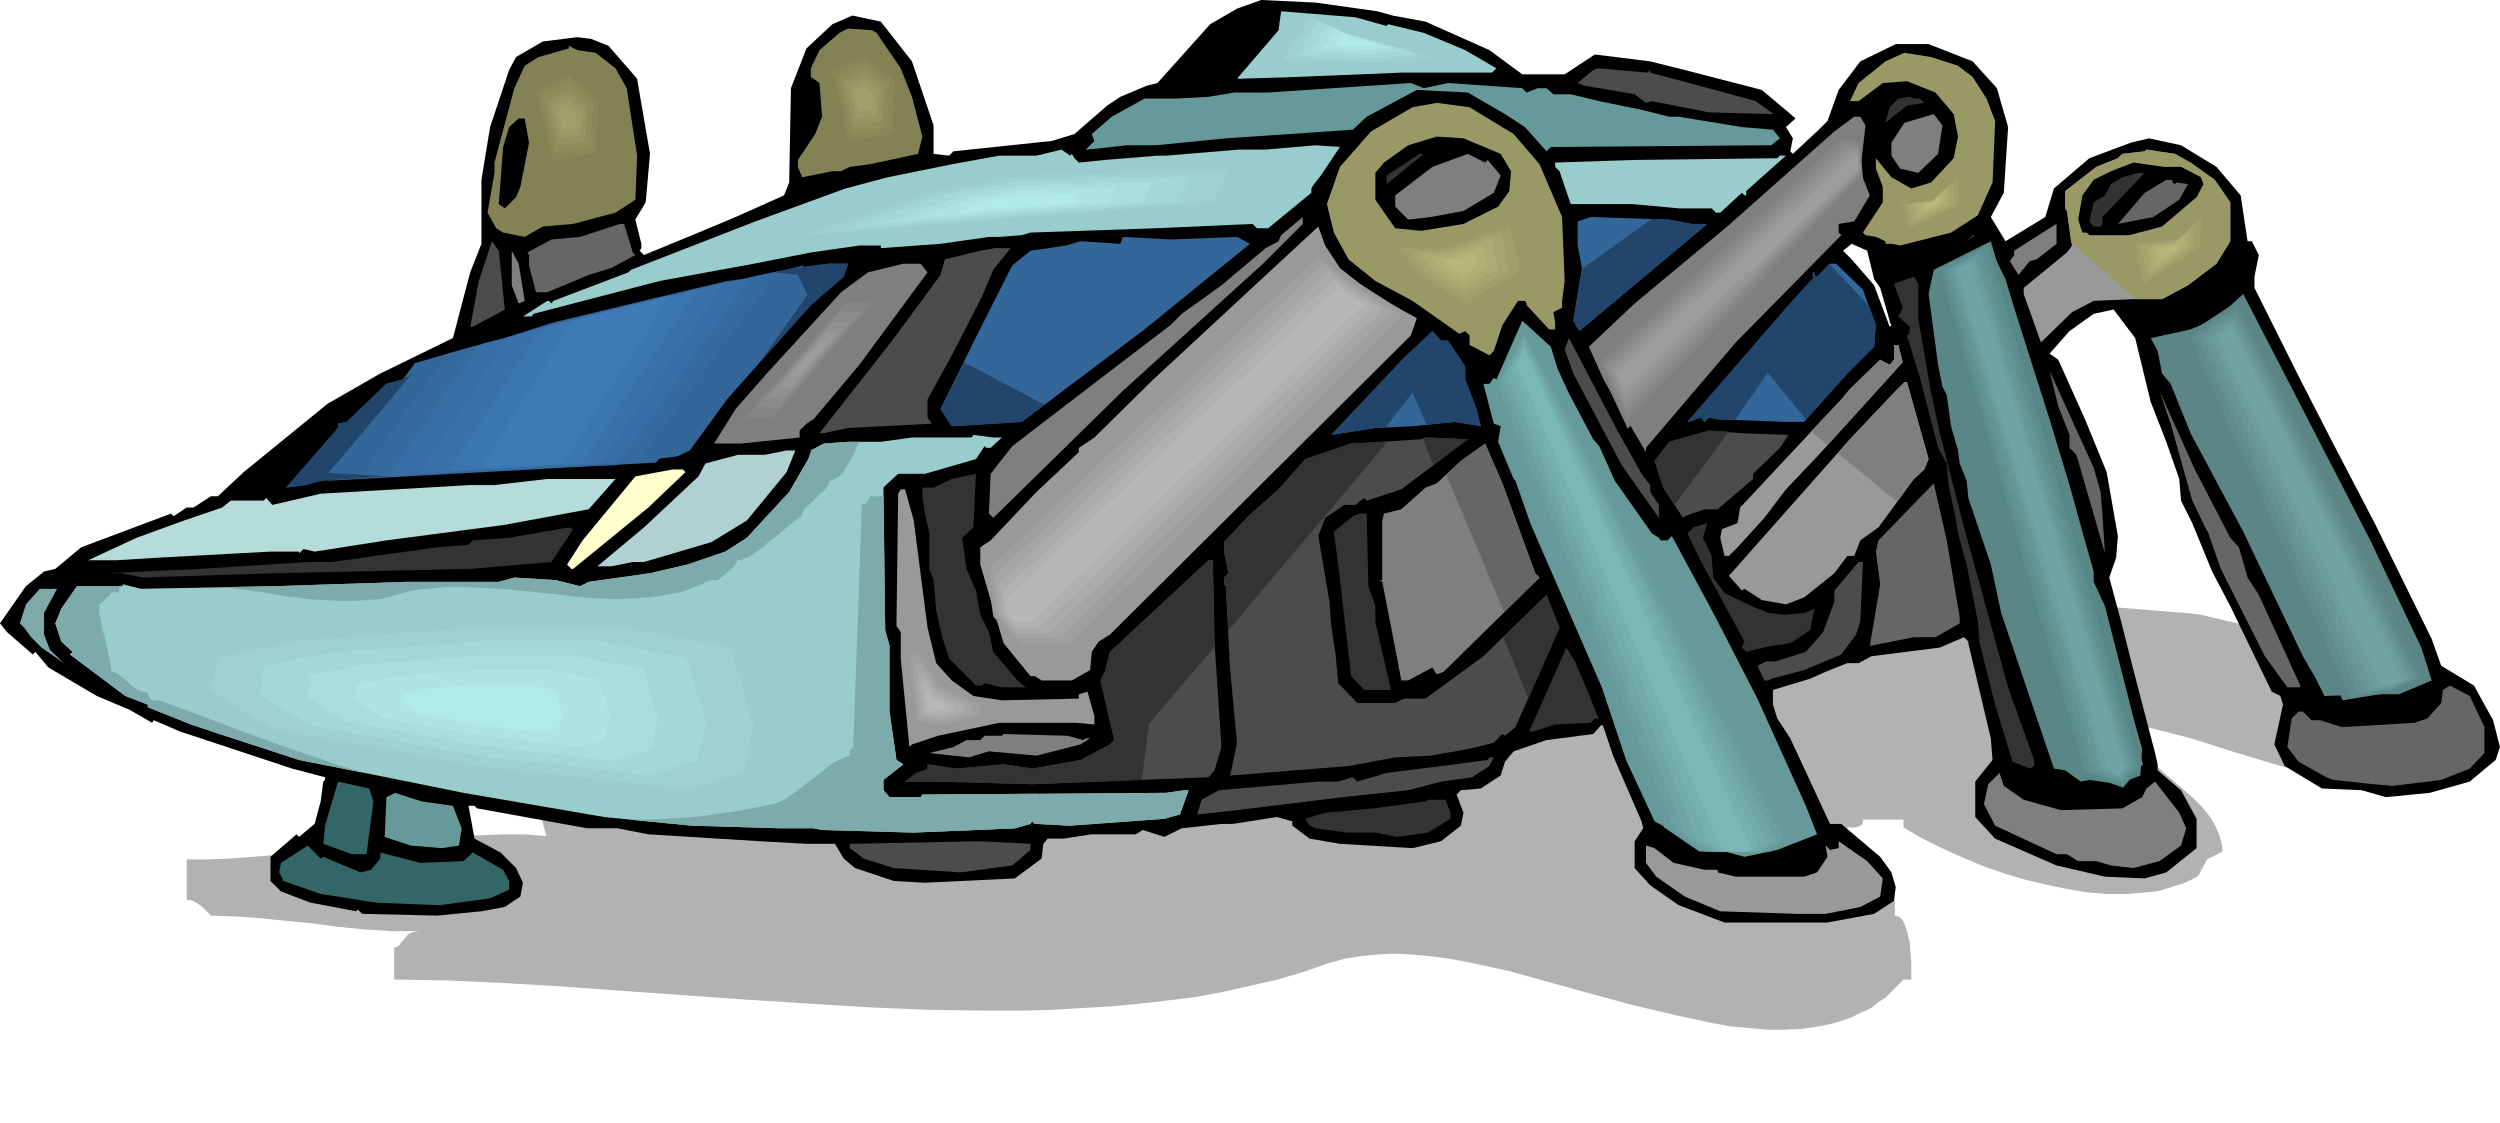 <svg xmlns="http://www.w3.org/2000/svg" width="9.634in" height="4.328in" fill-rule="evenodd" stroke-linecap="round" preserveAspectRatio="none" viewBox="0 0 2892 1299"><style>.pen1{stroke:none}.brush2{fill:#000}.brush3{fill:#9cc}.brush4{fill:#828254}.brush5{fill:#996}.brush6{fill:#4c4c4c}.brush7{fill:#699}.brush8{fill:#333}.brush9{fill:#7f7f7f}.brush10{fill:#999}.brush11{fill:#666}.brush12{fill:#598787}.brush13{fill:#369}.brush14{fill:#5c8585}.brush19{fill:#366}.brush20{fill:#9ed2d2}.brush21{fill:#a3d8d8}.brush22{fill:#a7dede}.brush23{fill:#ade4e4}.brush24{fill:#b0eaea}.brush25{fill:#7dabab}.brush26{fill:#21456b}.brush27{fill:#9f9f9f}.brush28{fill:#a5a5a5}.brush29{fill:#ababab}.brush30{fill:#b1b1b1}.brush31{fill:#b7b7b7}.brush47{fill:#858585}.brush48{fill:#8b8b8b}.brush49{fill:#919191}.brush50{fill:#979797}.brush51{fill:#9d9d9d}.brush57{fill:#888858}.brush58{fill:#8e8e5c}.brush59{fill:#949460}.brush60{fill:#9a9a64}.brush61{fill:#a0a068}.brush62{fill:#9f9f6a}.brush63{fill:#a5a56e}.brush64{fill:#abab72}.brush65{fill:#b1b176}.brush66{fill:#b7b77a}</style><path d="m632 967-25-2h-25l-25 1-26 1-53 4-54 6-54 6-52 6-26 2-26 2-25 1h-25v47h4l3 1 4 2 3 2 4 3 3 3 4 4 3 3 28 1 29 2 29 3 31 3 30 4 31 3 31 2h31l-6 1-5 2-3 3-3 4-3 3-2 3-3 2-3 1v37l62 1 65 3 67 4 69 5 141 10 143 9 72 3 71 1h35l35-1 35-2 34-2 33-3 34-4 32-4 32-6 31-7 31-7 30-9 29-10 18-5 18-3 20-2 20-1 20 1 22 2 22 3 22 4 46 10 47 13 47 13 48 13 46 11 46 10 22 4 22 2 22 2h20l20-1 20-3 18-4 18-6 8-4 9-4 8-4 7-6 8-5 7-7 7-7 7-7h9v-19l-1-13-1-12-3-12-3-9-2-4-3-3-2-1-4-1v-18l-3-1-4-1-4-3-4-3-8-8-8-9-7-9-7-9-6-8-4-5v-28h10l3-1 2-1 2-1 1-3v-3h47v9l15 9 17 9 19 9 20 9 22 9 23 8 23 7 25 6 24 5 24 4 24 2h23l12-1 11-1 11-1 10-3 10-3 10-3 9-4 9-5 10-19 18-9-1-10-3-10-4-9-5-9-6-8-7-8-8-8-8-7-15-13-13-11-5-5-5-5-2-4-1-4h-11l-13-1-13-2-14-1-14-2-13-1-13-1-11-1-18-18 9-19 27 1 27 3 27 4 26 5 51 13 50 16 50 15 51 13 26 6 26 4 27 2 28 1 7-7 9-7 10-6 11-7 10-7 10-7 9-7 7-7v-37l-11-3-19-7-23-11-27-12-28-13-27-12-23-10-17-6h-4l-6-1-6-2-7-1-7-2-6-2-6-1h-4l-15-4-16-4-17-5-17-4-17-4-17-4-16-2-14-1-222-18-40-9-41-8-42-8-42-6-43-5-44-5-44-4-44-3-45-3-46-2-45-1-46-1-93 1-93 2-93 4-92 5-93 6-91 7-177 15-168 15-54 4-57 7-59 7-60 8-59 8-58 6-28 2-27 2-26 1-25 1-3 7-3 7-3 7-3 7-3 7-1 6-2 7v7l55 56h9l9 1 8 1 9 3 16 5 15 8 14 10 13 11 5 6 5 6 4 6 4 7h19v10h18v9l4-1h6l4 2 3 4 4 6 3 11 4 15z" class="pen1" style="fill:#b2b2b2"/><path d="m1593 13 18 5 38 7 74 33 38 28h49l35-23 64 8 40 10 89 23 31 26 8 7-11 10 8 13-3 15 3 3 30-28 10-10 13-36 25-33 41-20h38l51 20 28 31 13 45-5 76-15 28 17 28 46-28 10-33 41-35 48-18 21-5 37 8 41 25 28 33 8 53h5l8 16-5 25v13l53 106 38 74 48 92 66 134 11 31 38 23 22 40 8 31-5 15-30 25-46 13-51 5-28-8-46-2-43-26-12-25 10-46-3-10-10-5-48-99-21-40-23-56-13-26-2-25-15-43-18-46-18-74-25-33-23 5-28 20-23 26 10 7 31 69 25 61 13 74-2 25-8 23 13 48 15 59 25 96 3 13v7l27 23 18 33v34l-35 28-25 7-46-2-56-13-71-31-23-25v-41l20-25-2-25-26-110v-2l-5-5-28 12-79 10-15 8h-13l-25 10-18 8-43 13v17l5 16 15 23 46 99h13l45 38 13 18 5 17-2 16-23 15-54 10h-119l-53-20-33-23-18-20v-31l10-15-2-8-33-76-11-33-2-3-10 11-54 7-38 13-10 12-5 16-23 15-23 2-5 5 8 21-3 15-23 18-33 8-84-5-35-6-20-15v-5l-18-5-51 8h-13l-46 5-20 10-25-8-8 5h-51l-33 5h-18l-5 6-2 17-31 23-104 5-36-2-45-15-13-11-10-17h-33l-54-3-129-8-36-7h-35l-127-23-3-3h-7l7 38 30 16 18 18 8 17-3 16-18 12-27 5-51 5-87-2-5-5-2 2-53-10-34-13-12-12v-28l30-26 3 3 18-15 7-26 3-23 2-2v-3l-38-10-130-43-30-13-2 3-26-15-38-16-56-33-15-18-3 3-30-26-8-10 30-43 21-17 13-3 30-25 104-39 3 3 15-10h8l20-13h8l30-28 97-79 61-35 84-41 20-76 13-33v-74l10-61 22-66 8-15 31-18 40-5 16 2 20 8 33 38 15 87-5 56-12 20 7 28v5l-2 3 5 5 63-26 43-18 56-25 6-15 2-109 18-46 30-28 23-10 33 7 36 46 25 74v33l18 2 5-5 114-12 26-8 38-33 15-10 31-13 12-3 61-68 31-18 28-10 63 3 71 10zm575 310 7 10 11 38v2l2 3-2 2-18-48-26-30-10-10 10-8 18 8 8 33z" class="pen1 brush2"/><path d="m1604 30 2-2 41 10 48 20 36 21-5 5h-105l-121 5-64 2h-5l48-56 3-22 86 7 36 10z" class="pen1 brush3"/><path d="m1464 30-10 15h-5l-31 36-25 13h-28l10-21 51-45 30-13 8 3v12z" class="pen1 brush2"/><path d="m1014 38 28 41 13 33 12 46-5 20-56 12-23 3-10 5h-10l-35 7-5-12v-8l20-30 8-20-3-39-10-7V79l10-21 23-20 10-5 28 2 5 3zM689 61l23 18 13 23 12 78-2 51-23 15-49 13-35 3-21 12-25-5-8-5-10-18 8-46v-12l23-86 12-26 16-10 35-10v-3l10 5 21 3z" class="pen1 brush4"/><path d="m2265 76 17 13 16 25 10 26-3 71-17 38-31 20-59 15-10-2h-7v-3l-11-5-12-2-3-3 23-35v-18l-8-21v-12l18 22 23 13 23-7 26-28 5-25-5-26-21-25-33-13-28 2-28 21h-10l10-21 31-25 22-10 31 5 31 10z" class="pen1 brush5"/><path d="M1909 81v3l86 23 36 10 18 13 2 2-74-2-66-13-7 2-13-10-59-10-7-3 18-15 5-2 58 5 3-3z" class="pen1 brush6"/><path d="m1675 96 86 6 5 5 13-5h10l8 7h20l33 8 49 10 32 8h11l73 12 36 3 8 10-10 8-255 2-5 5-25-28-23-15-43-25-59-3-58 31-16 15-147 10-81 8h-33l-46 5h-2l10-10-3-8 23-20 38-21h36l38-2 30-5h39l165-11 15 6 28-6z" class="pen1 brush7"/><path d="m925 152 5-40 5 5-10 35z" class="pen1 brush2"/><path d="m2221 114 5 5-20 3-25 20 5-18 10-10 13-2 7 2h5z" class="pen1 brush8"/><path d="m1751 155 30 35 26 61 3 74-3 23v8l-10 5 2 12v8h-7l-26-28v-2l-2-3h-8l-18 28-10 30-5 5-23-12v-11l-5-5-7 3-54-38-43-23-31-25-17-31-8-33 15-43 36-41 48-28 28-5 38 5 51 31z" class="pen1 brush5"/><path d="m2242 178-23 22-21-5-10-15v-15l15-23 34-10 10 13-5 33z" class="pen1 brush9"/><path d="m612 165-10 51-5 12-13 13-7-5 5-66 7-23 11-10h7l5 28zm1124 13 12 20-2 23-13 18-40 20-49 8-30-3-23-33v-31l10-12 28-20 33-10 31 2 43 18z" class="pen1 brush2"/><path d="M589 203v8l8-46-5 33-3 5z" class="pen1 brush2"/><path d="m1528 203-8 10-3 5v5l-50 41h-13l-5-5-112 5-145 5-10 3-26 2h-12l-56 8-69 5v-3h-25l-56 8-66 13-109 20-146 38-2 3h-10l28-18h2l3 3 2-3 87-33 3-3 144-56 104-38 49-13 74-15 55-10h43l29-7 10 7 2-2 3 5 5 5 30-3 61-5h10l84-7h31l58-5 28 2-22 33z" class="pen1 brush3"/><path d="m2534 188 28 20 18 26v45l-16 26-33 25-30 16h-33l-46 2-25 13-36 35-20-56v-7l50-41 6-8-6-40-2-3v-20l36-28 25-10 5-5 26-3 2-2 33 5 18 10zm-303 343-5 12-12 11-41 56-21 15-7 18h-8l-15 20-35 28-21 8-28-5-20-13-3 2-15-17 140-158 53-56 10-10h3l25 89zm-30-112-97 107-38 40-25 33-31 34-10 10h-5l-5-21 2-10 18-7 3-18 117-125 10-12 35-34 11 6 5-6v-17h5l5 20z" class="pen1 brush10"/><path d="m2396 281 75 65h30l30-16 33-25 16-26v-45l-18-26-28-20-18-10-33-5-2 2-26 3-5 5-25 10-36 28v20l2 3 5 37z" class="pen1 brush5"/><path d="M1604 213v-10l38-25h5l-43 35z" class="pen1 brush8"/><path d="m1721 185 15 18-8 20-35 21-38 7-26 3-15-15v-13l43-33 41-15 20 10 3-3z" class="pen1 brush9"/><path d="M2020 221v5h-2l-3-3-25 23h-5l-5-5h-38l-54-5h-71l-13-38-5-5v-5l92-3 165-2 3-3h7l-46 41z" class="pen1 brush3"/><path d="m2523 193 23 12 3 8-8 15-40 34-38 10h-46l-3-3h-5l-5-15 5-28 13-18 20-10 26-10 35 5h20z" class="pen1 brush2"/><path d="M2432 251v8l-2 3h-8l-5-6 5-22 13-8 7-13 13-8 18-5h8l-49 51z" class="pen1 brush8"/><path d="m2513 211 3 2 2-2 13 2-10 18-30 20-41 8 31-36 25-15h7v3z" class="pen1 brush11"/><path d="m1461 305-162 147-150 147-5-5 2-46 25-32 107-82 76-58 13-13 46-33 51-43 15-8 3-7 25-21v8l-46 46z" class="pen1 brush9"/><path d="m732 292 3 3-28 15-26 8-48 20h-13l-8-31v-12l-2-3 28-15 33-3 46-15h5l10 33z" class="pen1 brush11"/><path d="m2356 300-8 2-13 16-10-16 5-7v-5l36-23 13-8v23l-23 18z" class="pen1 brush9"/><path d="m1550 310 38 30 51 28-7 20-348 346-13 8-8 12-2 21-21 12h-35l-8-5h-5l-31-38-12-40-15-51v-20l12-8 53-56 49-46v-5l18-12 68-67 191-177 8 22 17 26z" class="pen1 brush10"/><path d="m2275 279 7-7h3l-10 7z" class="pen1 brush8"/><path d="m584 358-37 20h-3l8-43 2-10 15-46 8 11 7 68z" class="pen1 brush6"/><path d="m2330 356 41 129 23 76 20 72 8 28v12l13 28 35 137 8 28-2 31-26 10-33-5-10 2-18-13-13-2-61-180-12-56-26-77-2-20-8-20-2-15-8-28-5-36-5-10-5-25-11-82 6-28 20-5 43-25 20 41 10 33z" class="pen1 brush12"/><path d="m2231 300-43 12-7-5-3-5v-7l23 5 51-16h8l-29 16z" class="pen1 brush2"/><path d="m1149 312-13 31-35 68-28 51v21l5 7-97 5-28 6h-5l84-107 56-76 5-18 41-10 17-3h18l-20 25z" class="pen1 brush6"/><path d="m607 348-7 3-8-21v-40l8 15 7 43z" class="pen1 brush9"/><path d="m2590 312-8 21-30 25-51 18-18-3-13-12 41-3 10-7 2 2 18-13h8l38-38 8-12 2 7-7 15z" class="pen1 brush2"/><path d="m976 320-38 33-59 66-38 43-43 59-15 7-41 5h-20l-8 5-102 3-241 15-17 5-23 3 60-69v-5l10-2 46-44 18-5 33-20 16-3 10-7 25-5 3-3 88-28 112-27 89-21 16-2 63-13 38-5h23l-5 15z" class="pen1 brush13"/><path d="m1073 315-79 107-53 63-8 5-8 8v8l-68 7h-31l25-40 36-41 86-94 31-23 41-10h20l8 10z" class="pen1 brush9"/><path d="m2155 335 15 41-2 25-31 31-50 56h-21l-79-3-10-2-5 5-5-5-13 5h-2l117-135 30-33h-2v-5h2v3l3 2 15-15h7l31 30zm-198-76h18l-148 124-7-12 10-61-5-26v-28l15-5 91 3 26 5zm-282 135 20 30v15l13 34 5 20-30-5-49 5-43 2-51 8 84-89 33-31 10 11h8zm-244-120 15 8-122 99-142 107-81 5-13-20 43-87 40-79 21-17 41-6 17-5 46 3 3-8 55 3 77-3z" class="pen1 brush13"/><path d="m2219 368 15 87 10 46 28 109 51 185 30 84v7l-5 3-20-8-20-66-18-71-2-25-13-66-10-36-3-20-8-36-2-25-10-18-21-81-15-49 3-2v-8l-13-12 5-10-10-28 23-8 5 8v40z" class="pen1 brush8"/><path d="m2801 749 12 38-38 16h-30l-56 2-10-20-15-26-69-144-61-114-23-57-10-12-5-26-8-15 46-10 30-13 31-28 147 285 59 124z" class="pen1 brush14"/><path d="m1802 427 13 28 28 53 7 8 18 40 43 61 8 5 2 3h8l5-5 48 89 51 99 56 124 13 33-46 18-38 8-56-15-48-26-33-71-28-84-82-188-18-51-2-2-18-43 3-18-8-3-12-46h7l5-7 3 2 30-68 33 30 8 26z" class="pen1 brush7"/><path d="m1899 548 10 13v8l10 15v15l-43-61-56-106-10-28 5-13 56 107 28 50z" class="pen1 brush6"/><path d="m2430 569 2 25 3 46-33-114-8-8v-15l-13-33-10-41 51 112 8 28zm-163 145v7l-28 16h-25l-51 10 12-71-5-38 3-13 64-66 15 66 15 89zm313-92 10 11 10 35 13 20 48 105v2h-15l-26-36-51-101-15-43-2-3-16-33-25-89-13-38 41 91 41 79z" class="pen1 brush11"/><path d="m351 518-43 43-21 3v-5l69-58 30-23-5 10-30 30z" class="pen1 brush2"/><path d="m1159 506-13 12h-5l-2-2-10 15-59 17h-31l-12 11-5 5 2 165 5 18v76l8 56 8 5-23 18v12l7 8h36l2-3 282-2 21-3h5l-10 28-18 5-109 8-39-2h-2l-3-3-2 3-18 5-117 5-106-3-10-2h-39l-102-3-101-10-163-28-89-18-101-20-92-30-33-11-50-20v-3l-26-10-64-48 3-3-13-12-7-21 7-17 18-26h51l3-2 20 5 155-3 152-5h107l18-5 48 3 28 7 10-5 71-10 43-10 44-15 25-16 49-53 22-38 3-8v-2l15-8 28-2h38l36-5h69l2-3 23 3h10z" class="pen1 brush3"/><path d="m1776 663 5 5-111 109-8 3-5-8-28 15h-8l-12-63-10-51-3-2h3v-69l2-8 20-5 28-25 13-5 28-26 28-20 20 46 38 104zm382-518-6 53 11 28-18 30-18 3v10l3 3-122 124-104 122v5l-49-84-17-38 53-50 107-89 124-110 23-17h7l6 10z" class="pen1 brush9"/><path d="m910 546-46 56-41 25-78 23h-13l-25 5h-16l54-45 63-59 8-15 38-10h31l25-5h10l-10 25z" class="pen1" style="fill:#b0d1d1"/><path d="m793 546-43 41-87 71h-2l-5-5 18-28 61-74 43-8h12l3 3z" class="pen1" style="fill:#ffc"/><path d="m1113 622 5 36 11 25 5 28 10 20 5 23 28 33 10 8h-28l-20-5-3 3h-7l-31-31-8-25-7-31-3-35-5-13v-41l-5-23-3-20v-10h13l21-10 28-6-3 62-13 12z" class="pen1 brush8"/><path d="m681 589-97 18-137 18-83 13-13-3-5 5v-2h-33l-130 7-48 3h-33l56-26 55-20 44-15 10-8h38l3-3 7 8 56-13 173-10h28l61-7h79l-31 35z" class="pen1" style="fill:#b5dbdb"/><path d="m1057 602 16 124 10 41 18 20 25 18 33 5 89-2v-5l10-3 8 28v10l-21-2h-89l-71 15-30 10-3 3-10-102v-31l-5-7 2-153 3-5h5l10 36z" class="pen1 brush10"/><path d="m1583 678 8 23v18l18 79h-31l-15-16-15-129-5-38 22-18 8-3h8l2 84zm397-35 2 25 13 18 31 15 20 8 18 2 23-2 12-5-5 25-23 15-22 3-29 7-5-5 3-7-51-94-15-31 7-7 16-5-5 17 10 21zm-1342 7-94 8-226 5-153 5-25-5h-18l109-5 79-5 46-3h28l122-17 36-3 5-5 42-3 69-12 5 2-25 38z" class="pen1 brush8"/><path d="m2152 719-5 15-17 23-43 18-38 10-3 2h-5l-8-17 10-5h11l35-11 20-23 13-35v-13l28-33h5l-3 69zm-83-216-10 15-31 30v6l-41 35h-15l-23 8-2 2-23-35-10-31 17-22 46-13 36 3 56 2zm-448 63-40 13-3-3-10 8h-13l-22 15-8 21 13 76 2 28 5 33 3 33 22 23h44l10-5h25l67-49 73-71 15 38-51 115-12 10-3-2-10 10-28 7-45 8-41 2-54 10-137 11 8-38-8-84-5-97-2-2v-8l5-5-5-25v-11l28-30 35-31 31-35 53-18 36-2 45-3 5-2 49 2-77 58zm-216 178 8 120-8 27-7 8-204 8-111-3h-36l13-10 10-3 3-2v-5l33 5 55-5 33 5 56-10 34-18 5-5-16-69 5-10 6-23 114-106h5l2 96z" class="pen1 brush6"/><path d="M51 709v25l7 18 16 15-26-18-12-12-8-11-5-5 7-22 16-18h20l-15 28z" class="pen1" style="fill:#7fa8a8"/><path d="m1838 803 12 30-2-2h-3l-5 5-41 2-25 8h-5l43-97 10 16 16 38z" class="pen1 brush8"/><path d="M2874 841v30l-17 18-33 13-56 7-23-2-46-5-8-3-32-18-13-17 5-33 8-8h5l10 10h10l25 8 84-5 15-5 16-18 2-15 8-5 23 12 17 36z" class="pen1 brush11"/><path d="m2791 821-69 5h-21l-15-8 99-3 11-7h10l-15 13z" class="pen1 brush2"/><path d="m1253 856 3-2h5l-11 7-51 13-55-5-23 7-46-5 28-7 15-8h16l5-5h20l2-2 74 2 18 5z" class="pen1 brush9"/><path d="m1723 886-20 13-36 5-38 10-76 8-122 15-46 5 5-17 20-11 115-10h23l17-5 5 5 34-10 63-8 54-7 2-3h5l-5 10z" class="pen1 brush6"/><path d="m2341 925 43 12 71-2 23-13 5-10 10-8 28 36 8 18-6 20-25 18-30 8-26-3-17-5h-21l-13-8h-12l-71-33-13-25 5-23 13-13 5 15 23 16z" class="pen1 brush9"/><path d="m2384 907 18 10 25 2h8l-10 6-54-6-33-12-3-5 13 5h36z" class="pen1 brush2"/><path d="m432 927-8 61h-17l-33-12 2-21 15-51 36 8 5 15z" class="pen1 brush19"/><path d="m524 932 10 26-3 20-20 3-36-3-30-10 2-46 10-5 31 10 36 5z" class="pen1 brush7"/><path d="M1678 940v7l-26 16-36 5-25-5h-33l-36-5-7-3-5-8 23-7 55-5 61-8 3-2h20l6 15z" class="pen1 brush8"/><path d="m1192 983-21 18-60 8-77-5-35-11-13-10-3-2v-5l151-3 58 3v7z" class="pen1 brush6"/><path d="m2178 1016-3 21-23 12-40 8h-33l-89-3-41-17-33-23-12-16v-20l10 3 22 17 36 8h15v3l21 5h79l15-5 12-18-2-13 5 5 10-2v-8l33 23 18 20z" class="pen1 brush10"/><path d="m1947 981 15 7 2 3-28-8-7-7 5 5h13z" class="pen1 brush2"/><path d="m374 991 43 18 12-3 11-13v-7l46 12 50-2 11-10 35 20 7 13v10l-22 10-59 8-73-3-64-10-43-15-5-10 2-11 31-20 15 15 3-2z" class="pen1 brush19"/><path d="m2087 998-33 3 25-10 13-8 5 5-10 10z" class="pen1 brush2"/><path d="m913 907-78 23-286-33-277-50-83-51 9-46 115-23 250-19h184l148 28 32 106-14 65z" class="pen1 brush3"/><path d="m860 894-8 2-9 2-8 3-8 2-9 3-8 2-8 3-9 2-30-3-30-4-31-3-30-4-31-3-30-3-30-4-31-3-29-6-30-5-29-6-30-5-29-5-30-6-29-5-29-5-9-6-9-5-9-6-9-5-9-5-8-6-9-5-9-6 1-5 1-4 1-5 1-5 1-5 1-5 1-5 1-5 12-2 12-3 13-2 12-3 12-2 12-3 13-2 12-2 26-2 27-2 26-2 27-2 26-2 27-2 26-2 27-2h157l16 3 15 3 16 3 16 3 15 3 16 2 16 3 15 3 4 12 3 11 4 11 3 11 4 12 3 11 3 11 4 12-2 6-1 7-2 7-1 7-1 7-2 7-1 7-2 7z" class="pen1 brush20"/><path d="m807 880-7 2-7 2-7 2-7 2-7 2-6 2-7 2-7 3-25-3-25-3-25-3-25-3-25-3-25-2-25-3-26-3-24-5-24-4-24-4-24-5-25-4-24-5-24-4-24-5-8-4-7-5-7-4-8-4-7-5-7-4-7-5-8-4 1-4 1-4 1-4 1-4v-4l1-4 1-4 1-4 10-3 10-2 10-2 10-2 10-2 10-2 11-2 10-2 21-1 22-2 22-1 22-2 22-2 22-1 21-2 22-2h129l13 3 13 2 13 3 13 2 13 3 13 2 13 2 13 3 3 9 3 9 2 10 3 9 3 9 3 10 3 9 2 9-1 6-1 5-1 6-1 6-2 5-1 6-1 6-1 5z" class="pen1 brush21"/><path d="m753 867-5 2-5 1-6 2-5 2-6 1-5 2-5 1-6 2-19-2-20-3-20-2-19-2-20-2-20-2-19-3-20-2-19-3-19-4-19-3-19-4-19-3-19-4-19-3-20-4-5-3-6-4-6-3-5-4-6-3-6-4-6-3-5-4v-3l1-3 1-3v-3l1-4 1-3v-3l1-3 8-2 8-1 8-2 8-1 8-2 7-2 8-1 8-2 17-1 18-1 17-2 17-1 17-1 17-1 17-2 17-1h102l10 2 10 2 11 2 10 2 10 2 10 1 10 2 10 2 3 8 2 7 2 7 2 7 2 8 3 7 2 7 2 8-1 4-1 5-1 4-1 4-1 5-1 4-1 5-1 4z" class="pen1 brush22"/><path d="m700 854-4 1-4 1-4 2-4 1-3 1-4 1-4 1-4 1-15-1-14-2-14-2-15-1-14-2-14-1-14-2-15-2-14-2-13-3-14-2-14-3-14-2-14-3-14-2-14-3-4-2-4-3-4-3-4-2-4-3-5-2-4-3-4-2 1-3v-2l1-2v-5l1-2v-2l1-3 6-1 5-1 6-1 6-1 6-1 6-2 5-1 6-1 13-1 12-1 12-1 13-1 12-1h13l12-1 13-1h74l7 1 7 1 8 2 7 1 8 2 7 1 7 1 8 2 1 5 2 5 2 6 1 5 2 5 1 6 2 5 2 5-1 3-1 4v3l-1 3-1 3v4l-1 3-1 3z" class="pen1 brush23"/><path d="m647 841-20 6-71-8-70-13-20-13 2-11 29-6 62-5h46l37 7 8 27-3 16z" class="pen1 brush24"/><path d="M1022 574h-16v2l-1 2-1 1-1 2-1 1-2 1h-2l-1 1-10 281h-1l-1 1-1 1-1 1v6l-4 1-4 2-5 2-6 3-11 9-12 9-13 10-12 9-11 7-10 4-21 4-21 4-21 3-20 3-21 2-21 1-21 1h-21l72 7 102 3h39l10 2 106 3 117-5 17-5 1-4 1-4 2-5 1-4 1-4 1-5 1-4 1-5-133 1-2 3h-36l-7-8v-12l23-18-8-5-8-56v-76l-5-18-2-155zM422 894l-31-9-31-11-30-10-30-11-30-11-29-11-29-11-28-10h-9l-5-9-6-1-6-3-6-4-4-4-5-4-5-4-4-3-5-1-1-8-2-10-2-9-2-10-3-10-2-10-2-11v-10l2-2 2-1 2-2 2-2 2-2 2-1 1-2 1-2h9v-5h1l1-1h1l1-1h1l1-1h3l-4-1-3 2H89l-18 26-7 17 7 21 13 12-3 3 64 48 26 10v3l50 20 33 11 92 30 76 15zM260 679l12 2 12 1 11 2 10 1 9 2 7 1 6 1 5 1 12 1 14 2 17 1 17 1h17l16-1 15-1 12-3 10-3 11-3 11-2 11-1 23-2h24l49 3 49 5 24 3 25 2 24 1 23-1 23-2 22-4 10-2 10-4 10-4 10-5h9l1-1 3-2 4-3 4-4 4-3 4-4 2-3 1-3h4l4-2 5-2 4-2 10-7 10-9 11-8 10-9 9-7 7-5 2-5 3-5 6-5 5-5 6-6 6-5 3-5 2-5 4-1 5-3 5-4 4-6 4-7 5-8 3-8 4-8h-13l-28 2-15 8v2l-3 8-22 38-49 53-25 16-44 15-43 10-71 10-10 5-28-7-48-3-18 5H470l-152 5-58 1z" class="pen1 brush25"/><path d="M1104 961v-42l245-2 21-3h5l-10 28-18 5-109 8-39-2h-2l-3-3-2 3-18 5-70 3z" class="pen1 brush25"/><path d="m1321 902 8-65 77-90-1-3-2-96h-5l-114 106-6 23-5 10 16 69-5 5-34 18-56 10-33-5-55 5-33-5v5l-3 2-10 3-13 10h36l111 3 127-5zm100-173 185-219-7 1-36 2-53 18-31 35-35 31-28 30v11l5 25-5 5v8l2 2 3 51zm225-222 12 31 40-30-49-2-3 1zm93 230 29 71 36-82-15-38-50 49zm198-153 38-51 25-34-23-1-46 13-17 22 10 31 13 20z" class="pen1 brush8"/><path d="m1115 419 93 49-26 20-81 5-13-20 27-54zm715-108 81-58 20 1 26 5h14l2 1-146 123-7-12 10-60zm286-6 46 49 8 22-2 25-31 31-48 53-44-54-38 55-20-1-10-2-5 5-5-5-13 5h-2l117-135 30-33h-2v-5h2v3l3 2 14-15zm-466 186-16-37-31 40-12 1-51 8 84-89 33-31 10 11h8l20 30v15l13 34 5 20-30-5-33 3z" class="pen1 brush26"/><path d="m1140 648 378-360 42 32 74 47-384 383h-69l-32-37-9-65z" class="pen1 brush10"/><path d="m1144 657 48-45 47-45 48-45 47-45 48-45 47-45 48-45 47-45 5 3 4 4 5 3 4 4 4 3 5 4 4 3 5 3 8 5 7 5 8 5 8 5 8 5 8 5 8 5 8 5-48 47-48 48-48 47-48 48-48 47-48 48-48 47-48 48h-59l-4-4-3-4-4-4-3-4-3-4-4-4-3-4-4-4-1-7-1-6-1-7-1-7-1-7-1-7-1-7-1-7z" class="pen1 brush27"/><path d="m1149 667 48-45 47-46 48-45 48-45 48-45 47-45 48-45 48-45 3 3 4 2 3 3 4 3 4 3 3 3 4 2 4 3 6 4 7 4 6 4 6 4 7 5 6 4 7 4 6 4-48 47-48 47-48 47-48 47-48 47-48 47-48 48-48 47h-49l-3-3-2-4-3-3-3-3-3-3-3-4-3-3-2-3-1-6-1-5-1-6-1-6v-5l-1-6-1-6-1-5z" class="pen1 brush28"/><path d="m1154 676 48-45 48-45 47-46 48-45 48-45 48-45 48-45 48-46 2 3 3 2 3 2 3 2 3 3 3 2 3 2 2 2 6 3 5 4 5 3 5 3 5 3 5 3 5 3 5 4-48 46-48 47-48 47-49 47-48 46-48 47-48 47-48 47h-38l-2-3-3-2-2-3-2-2-2-3-3-3-2-2-2-3-1-4v-4l-1-5-1-4v-5l-1-4v-5l-1-4z" class="pen1 brush29"/><path d="m1159 685 48-45 48-45 48-46 48-45 48-45 48-45 48-46 48-45 2 2 2 1 2 2 2 2 2 1 2 2 2 2 2 1 4 2 4 3 3 2 4 2 4 3 4 2 3 2 4 3-48 46-49 46-48 47-48 46-48 47-49 46-48 46-48 47h-28l-1-2-2-2-2-2-1-2-2-2-1-1-2-2-2-2v-3l-1-4v-3l-1-3v-6l-1-4v-3z" class="pen1 brush30"/><path d="m1163 694 386-362 10 8 19 12-387 368h-17l-8-9-3-17z" class="pen1 brush31"/><path d="m1726 450 37-70 309 587-23 18h-83l-41-28-199-507z" class="pen1 brush7"/><path d="m1732 444 4-7 4-8 3-7 4-7 4-8 4-7 4-7 4-8 38 73 37 73 38 73 37 73 38 73 37 73 38 73 37 73-2 2-3 2-2 2-3 2-2 2-3 2-2 2-3 2h-70l-5-3-4-3-5-3-4-3-4-3-5-3-4-3-5-3-25-64-26-65-26-65-25-64-26-65-26-65-26-64-25-65z" class="pen1" style="fill:#6a9f9f"/><path d="m1737 438 4-6 3-6 3-6 3-6 4-6 3-6 3-6 3-6 37 73 36 72 36 73 36 73 37 73 36 72 36 73 37 73-2 2-2 1-2 2-2 1-2 2-2 2-2 1-3 2h-58l-3-3-4-2-4-2-3-3-4-2-4-3-3-2-4-2-26-66-27-66-27-66-26-66-27-66-26-66-27-66-27-66z" class="pen1" style="fill:#6ea5a5"/><path d="m1743 433 3-5 2-5 3-5 2-4 3-5 2-5 3-5 2-4 35 72 36 73 35 72 35 73 35 72 35 73 35 72 35 73-1 1-2 1-1 1-2 2-2 1-1 1-2 2-1 1h-46l-3-2-3-2-3-2-3-2-2-2-3-2-3-2-3-1-27-68-28-67-27-67-28-67-27-67-28-67-27-67-28-67z" class="pen1" style="fill:#72abab"/><path d="m1749 427 2-3 1-4 2-3 2-4 2-3 2-4 2-3 1-4 34 73 34 72 34 72 34 72 34 73 34 72 34 72 34 72-1 1-1 1-2 1-1 1-1 1-1 1-1 1-1 1h-34l-2-2-2-1-2-1-2-2-2-1-2-2-2-1-2-1-29-69-28-68-28-68-29-69-28-68-29-68-28-69-28-68z" class="pen1" style="fill:#76b1b1"/><path d="m1754 421 10-17 262 576-6 5h-21l-10-7-235-557z" class="pen1" style="fill:#7ab7b7"/><path d="m2239 311 64-32 176 605-23 27-51-18-166-582z" class="pen1 brush12"/><path d="m2244 311 7-3 6-4 7-3 7-3 7-4 7-3 7-4 7-3 22 75 22 75 22 75 22 75 22 75 22 75 21 76 22 75-2 3-2 3-3 2-2 3-3 3-2 3-3 3-2 3-6-2-5-2-5-2-6-2-5-2-6-2-5-2-5-2-21-72-21-73-21-72-21-73-21-73-21-72-21-73-21-73z" class="pen1" style="fill:#5d8d8d"/><path d="m2249 311 5-2 6-3 6-3 5-3 6-3 6-2 5-3 6-3 22 74 22 75 22 75 22 74 22 75 22 74 22 75 22 75-2 2-2 3-2 2-2 2-2 3-2 2-2 3-2 2-4-2-5-1-4-2-5-1-4-2-4-2-5-1-4-2-22-72-21-73-21-73-21-72-22-73-21-72-21-73-21-73z" class="pen1" style="fill:#619393"/><path d="m2254 312 4-3 5-2 4-2 5-2 4-3 4-2 5-2 4-2 22 74 23 74 22 74 22 74 22 74 22 74 22 75 22 74-1 2-2 2-2 1-1 2-2 2-1 2-2 2-2 2-3-1-4-2-3-1-3-1-4-1-3-2-4-1-3-1-22-73-21-72-22-73-21-72-22-73-21-72-22-73-21-72z" class="pen1" style="fill:#659999"/><path d="m2259 312 3-2 3-2 4-1 3-2 3-1 3-2 3-2 4-1 22 73 22 74 22 74 22 73 23 74 22 74 22 73 22 74-1 1-1 2-1 1-2 1-1 2-1 1-1 1-1 2-3-1-2-1-3-1-2-1-3-1-2-1-3-1-3-1-21-72-22-72-22-73-21-72-22-73-22-72-21-73-22-72z" class="pen1" style="fill:#699f9f"/><path d="m2264 312 16-8 178 585-6 7-13-5-175-579z" class="pen1" style="fill:#6da5a5"/><path d="m2525 390 185 420 55-9 41-19-217-434-64 42z" class="pen1 brush14"/><path d="m2533 389 23 53 23 52 24 52 23 52 23 52 23 52 23 52 24 53 6-1 5-1 6-1 6-1 6-1 6-1 6-1 6-1 4-2 5-2 4-2 4-2 5-2 4-2 5-2 4-2-27-54-26-53-27-54-27-53-26-54-27-54-26-53-27-54-7 5-7 4-7 4-7 5-6 4-7 5-7 4-7 4z" class="pen1" style="fill:#618b8b"/><path d="m2541 389 24 52 23 52 23 52 23 51 24 52 23 52 23 52 24 51 5-1h4l5-1 5-1 5-1 5-1h5l5-1 3-2 4-1 3-2 4-2 4-1 3-2 4-1 4-2-27-53-26-53-26-53-26-53-26-53-26-53-26-53-27-53-5 4-6 3-6 4-5 4-6 3-5 4-6 4-6 3z" class="pen1" style="fill:#659191"/><path d="m2549 389 24 51 23 52 24 51 23 52 24 51 23 51 23 52 24 51 4-1h3l4-1h4l4-1 4-1h4l3-1 3-1 3-2 3-1 3-1 3-1 2-2 3-1 3-1-25-53-26-52-26-52-25-53-26-52-26-52-25-52-26-53-4 3-5 3-4 3-5 3-4 2-5 3-4 3-5 3z" class="pen1" style="fill:#699797"/><path d="m2558 389 23 51 24 51 23 51 24 51 23 51 24 51 23 51 24 51 3-1h3l2-1h6l3-1h2l3-1 2-1 2-1 2-1 2-1h3l2-1 2-1 2-1-25-52-26-52-25-51-25-52-25-52-25-51-25-52-26-52-3 2-3 2-3 2-3 2-4 3-3 2-3 2-3 2z" class="pen1" style="fill:#6e9d9d"/><path d="m2566 389 189 405 14-3 10-4-197-409-16 11z" class="pen1" style="fill:#71a3a3"/><path d="m1673 549 67 159 41-40-5-5-38-104-20-46-28 20-17 16z" class="pen1 brush11"/><path d="m2095 499 19 16 87-96-5-20h-5v17l-5 6-11-6-35 34-10 12-35 37zm31 25 68 56 20-26 12-11 5-12-25-89h-3l-10 10-53 56-14 16zm-280-107 282-263 23 5 4 46-272 291-37-79z" class="pen1 brush9"/><path d="m1851 420 35-32 35-33 35-33 35-32 35-33 35-32 35-33 35-32h2l3 1h2l3 1h2l3 1h2l2 1 1 4v5l1 5v5l1 5v5l1 5v5l-34 35-34 36-34 35-34 36-34 35-34 36-34 35-34 36-4-8-4-9-4-8-3-8-4-9-4-8-4-8-4-9z" class="pen1 brush47"/><path d="m1856 423 34-32 35-33 35-32 35-32 35-32 34-33 35-32 35-32h2l2 1h2l2 1h4l2 1h2l1 4v8l1 4v4l1 4v8l-34 35-34 35-34 34-34 35-34 35-34 35-34 34-34 35-3-7-3-7-3-7-4-7-3-6-3-7-3-7-3-7z" class="pen1 brush48"/><path d="m1860 426 35-32 34-32 35-32 35-32 34-32 35-32 34-32 35-32 2 1h3l1 1h5l2 1v6l1 3v7l1 3v6l-34 34-34 34-34 34-34 34-33 33-34 34-34 34-34 34-3-6-2-5-3-5-3-6-2-5-3-5-2-6-3-5z" class="pen1 brush49"/><path d="m1865 428 34-31 35-32 34-31 35-32 34-32 34-31 35-32 34-31h5l1 1h3l1 3v7l1 2v7l-34 33-34 33-34 33-33 33-34 33-34 33-34 33-34 33-2-4-2-4-2-4-2-4-1-4-2-4-2-4-2-4z" class="pen1 brush50"/><path d="m1870 431 273-250 6 1 1 12-271 257-9-20z" class="pen1 brush51"/><path d="m759 535 171-228-222 53-173 44-55 16-100 136 379-21z" class="pen1 brush13"/><path d="m737 535 21-27 20-28 20-28 20-27 20-28 20-28 21-27 20-28-24 5-23 6-24 6-23 5-24 6-24 6-23 5-24 6-18 5-18 4-19 5-18 5-19 4-18 5-18 5-19 4-6 2-6 2-5 1-6 2-6 2-6 2-6 1-6 2-12 18-13 18-13 18-12 17-13 18-12 18-13 18-12 18 40-2 40-3 40-2 41-2 40-2 40-2 40-3 40-2z" class="pen1" style="fill:#356a9f"/><path d="m716 535 19-26 19-27 19-27 19-27 19-27 19-26 19-27 19-27-20 5-19 4-19 5-20 5-19 4-20 5-19 5-19 4-16 4-15 4-15 4-15 3-15 4-15 4-15 4-16 4-4 1-5 2-5 1-5 1-5 2-5 1-5 2-4 1-13 19-13 19-13 18-12 19-13 19-13 18-12 19-13 19 33-2 33-2 33-2 33-1 33-2 34-2 33-2 33-2z" class="pen1" style="fill:#376ea5"/><path d="m694 535 18-25 18-26 18-26 17-26 18-26 18-26 18-26 18-26-16 4-15 3-15 4-15 4-16 3-15 4-15 4-15 3-12 3-12 3-12 3-12 3-12 3-12 3-12 3-11 3-4 2-4 1-4 1-4 1-3 1-4 1-4 1-4 1-13 20-13 19-13 20-12 20-13 19-13 20-13 19-13 20 26-2 26-1 26-1 26-2 26-1 26-2 26-1 26-2z" class="pen1" style="fill:#3972ab"/><path d="m673 536 16-25 17-25 16-26 17-25 17-25 16-25 17-25 17-25-11 3-12 3-11 2-11 3-11 3-11 2-11 3-11 3-9 2-8 2-9 2-9 2-8 2-9 3-9 2-8 2-3 1-3 1h-3l-2 1-3 1-3 1-3 1-2 1-13 20-14 20-13 21-13 20-13 21-13 20-13 20-13 21 19-1 19-1 19-1 19-1 19-1 19-1 19-1 19-1z" class="pen1" style="fill:#3b76b1"/><path d="m651 536 124-194-56 14-43 11-14 4-106 170 95-5z" class="pen1" style="fill:#3d7ab7"/><path d="m476 433-96 114 68 4-77 5-17 5-23 3 60-69v-5l10-2 46-44 18-5 11-6zm403-14 55-78-11-23-27-3 24-5 38-5h23l-5 15-38 33-59 66z" class="pen1 brush26"/><path d="m636 194-22-94 45-20 40 33-4 71-59 10z" class="pen1 brush4"/><path d="m639 186-2-10-2-10-3-11-2-10-3-10-2-10-3-10-2-10 5-2 5-2 5-2 4-2 5-2 5-2 5-2 5-3 4 4 4 3 4 4 5 3 4 4 4 3 4 4 4 3v8l-1 8v15l-1 7v16l-1 7-6 1-6 1-6 1-7 1-6 2-6 1-6 1-7 1z" class="pen1 brush57"/><path d="m642 177-2-8-2-9-2-8-2-8-2-8-2-9-2-8-2-8 4-2 4-2 4-1 4-2 4-2 4-2 4-1 4-2 4 3 3 3 4 3 3 2 4 3 3 3 3 3 4 3v6l-1 6v13l-1 6v19l-6 1-5 1-5 1-5 1h-5l-5 1-5 1-6 1z" class="pen1 brush58"/><path d="m645 168-1-6-2-7-1-6-2-7-2-6-1-7-2-6-1-7 3-1 3-1 3-2 3-1 3-1 4-2 3-1 3-1 3 2 2 2 3 2 3 3 2 2 3 2 3 2 2 3v19l-1 5v15l-4 1h-4l-4 1-5 1h-4l-4 1-4 1h-4z" class="pen1 brush59"/><path d="m648 160-1-5-1-5-1-4-1-5-1-5-2-4-1-5-1-5 2-1 3-1 2-1 2-1 3-1 2-1 2-1 2-1 2 2 2 1 2 2 2 2 2 1 2 2 2 2 2 1v11l-1 4v14h-3l-3 1h-3l-3 1h-3l-3 1h-3l-3 1z" class="pen1 brush60"/><path d="m651 151-6-23 12-5 10 8-1 18-15 2z" class="pen1 brush61"/><path d="m979 171-22-94 45-20 39 33-3 72-59 9z" class="pen1 brush4"/><path d="m982 163-2-10-3-10-2-10-2-10-3-10-2-11-3-10-2-10 5-2 5-2 4-2 5-2 5-2 5-2 5-2 5-2 4 3 4 4 4 3 4 4 5 3 4 4 4 3 4 3v8l-1 8v15l-1 8v15l-1 8-6 1-6 1-6 1-7 1-6 1-6 1-6 1-7 1z" class="pen1 brush57"/><path d="m985 154-2-8-2-8-2-9-2-8-2-8-2-8-2-9-2-8 4-2 4-1 4-2 4-2 4-2 4-1 4-2 4-2 4 3 3 3 4 3 3 3 3 3 4 2 3 3 4 3-1 6v19l-1 7v12l-1 6-5 1-5 1-5 1-5 1-5 1-5 1h-6l-5 1z" class="pen1 brush58"/><path d="m988 146-1-7-2-6-2-7-1-6-2-7-1-6-2-7-1-6 3-2 3-1 3-1 3-2 3-1 3-1 4-2 3-1 2 2 3 2 3 3 3 2 2 2 3 2 3 3 2 2v15l-1 5v19l-5 1-4 1h-4l-4 1-4 1h-4l-4 1-4 1z" class="pen1 brush59"/><path d="m991 137-1-5-1-4-1-5-1-5-2-5-1-4-1-5-1-5 2-1 3-1 2-1 2-1 2-1 3-1 2-1 2-1 2 2 2 2 2 1 2 2 2 2 2 1 2 2 2 1v8l-1 3v18l-3 1h-3l-3 1h-3l-3 1h-3l-3 1h-3z" class="pen1 brush60"/><path d="m994 129-6-24 12-5 10 8-1 18-15 3z" class="pen1 brush61"/><path d="m1629 318-22-36 52 4 98-33 13 62-72 42-69-39z" class="pen1 brush5"/><path d="m1638 316-2-3-3-4-2-4-2-4-3-4-2-4-3-3-2-4h11l6 1h5l6 1h11l5 1 11-4 10-3 11-4 10-3 10-4 11-3 10-4 11-3 1 6 1 7 2 7 1 6 2 7 1 6 1 7 2 7-8 4-8 5-7 4-8 5-8 4-7 5-8 4-7 5-8-5-7-4-7-4-8-4-7-4-7-4-7-5-8-4z" class="pen1 brush62"/><path d="m1647 314-2-3-2-3-2-3-2-3-2-3-2-3-2-4-2-3 5 1h13l5 1h9l5 1 8-3 9-3 8-3 9-3 9-3 8-3 9-2 8-3 1 5 2 6 1 5 1 5 1 6 1 5 1 6 1 5-6 4-6 4-6 3-7 4-6 4-6 3-7 4-6 4-6-4-6-3-6-3-6-4-6-3-6-4-6-3-6-4z" class="pen1 brush63"/><path d="m1656 312-2-2-1-3-2-2-1-2-2-3-2-2-1-3-2-2h11l4 1h14l7-2 7-2 6-2 7-3 7-2 7-2 6-2 7-3 1 5 1 4 1 4 1 5v4l1 4 1 4 1 5-5 3-5 2-5 3-5 3-5 3-4 3-5 3-5 3-5-3-5-2-4-3-5-3-5-3-5-2-4-3-5-3z" class="pen1 brush64"/><path d="m1665 310-1-1-2-2-1-2-1-2-1-2-1-1-1-2-1-2h5l2 1h14l4-1 5-2 5-2 5-1 5-2 5-1 5-2 5-2v3l1 4 1 3v3l1 3 1 3v3l1 3-4 2-3 2-4 3-3 2-4 2-4 2-3 2-4 2-3-2-4-2-3-2-4-2-3-2-3-2-4-2-3-2z" class="pen1 brush65"/><path d="m1674 308-6-8h13l24-8 4 16-18 10-17-10z" class="pen1 brush66"/><path d="m1120 260-232 19 170-59 127-23 278-6-20 42-323 27z" class="pen1 brush3"/><path d="m1128 256-24 2-25 2-25 2-24 2-25 2-25 2-24 2-25 2 18-6 18-6 18-6 18-6 18-7 18-6 18-6 18-6 14-3 14-2 13-3 14-2 13-3 14-2 13-2 14-3 29-1h30l29-1 30-1h29l30-1 29-1h30l-2 4-2 5-2 4-3 5-2 4-2 5-2 4-2 5-34 2-35 3-34 3-34 3-35 3-34 2-34 3-35 3z" class="pen1 brush20"/><path d="m1137 252-21 2-20 2-20 1-21 2-20 2-20 1-20 2-21 2 15-5 15-5 15-6 15-5 15-5 14-5 15-5 15-5 11-2 11-2 12-2 11-2 11-2 11-2 11-2 11-2 25-1h24l24-1 24-1h25l24-1h24l25-1-2 4-2 4-1 3-2 4-2 4-2 3-1 4-2 4-28 2-29 2-28 3-28 2-29 2-28 3-28 2-28 2z" class="pen1 brush21"/><path d="m1145 248-16 2-16 1-16 2-16 1-16 1-16 2-16 1-16 1 12-4 12-4 11-4 12-4 12-4 11-4 12-4 12-4 9-2 8-1 9-2 9-1 9-2 8-1 9-2 9-2h19l19-1h38l19-1h19l19-1h20l-2 3-1 3-2 3-1 2-1 3-2 3-1 3-1 3-22 2-23 2-22 2-22 1-22 2-23 2-22 2-22 1z" class="pen1 brush22"/><path d="m1153 245-11 1-12 1-12 1-11 1-12 1-11 1-12 1-12 1 9-3 8-3 9-3 8-3 9-3 8-3 9-3 8-3 7-1 6-1 7-1 6-1 6-2 7-1 6-1 6-1h14l14-1h28l14-1h28l13-1-1 3-1 2-1 2v2l-1 2-1 2-1 2-1 2-17 2-16 1-16 1-16 2-16 1-16 1-17 2-16 1z" class="pen1 brush23"/><path d="m1162 241-58 5 42-15 32-5 69-2-5 11-80 6z" class="pen1 brush24"/><path d="m2204 269-9-32 42-7 33-29 3 36-69 32z" class="pen1 brush5"/><path d="m2209 264-1-3-1-4-1-3-1-4-1-3-1-4-2-3-1-4h5l4-1 5-1h4l5-1 4-1h5l5-1 3-3 3-3 4-4 3-3 4-3 3-3 4-3 3-3 1 4v7l1 4v8l1 4v3l-7 4-8 3-7 4-7 3-7 4-8 3-7 4-7 3z" class="pen1 brush62"/><path d="m2213 259-1-3-1-3v-3l-1-2-1-3-1-3-1-3-1-3h4l4-1 3-1h4l4-1h4l3-1h4l3-3 3-3 3-2 2-3 3-2 3-3 3-2 3-3v6l1 3v7l1 3v6l-6 3-6 3-6 3-6 3-6 2-6 3-6 3-6 3z" class="pen1 brush63"/><path d="m2218 254-1-2-1-3v-2l-1-2-1-2v-3l-1-2-1-2 3-1h6l3-1h3l3-1h3l3-1 2-2 2-2 2-2 3-2 2-2 2-2 2-2 3-2v10l1 3v7l-4 2-5 2-5 3-5 2-4 2-5 2-5 3-4 2z" class="pen1 brush64"/><path d="m2222 249-1-2v-3l-1-2v-1l-1-2v-2l-1-1 2-1h4l3-1h4l2-1h2l2-1 1-2 2-1 2-2 1-1 2-2 1-1 2-2v4l1 2v9l-3 1-3 2-4 2-3 1-4 2-3 1-4 2-3 2z" class="pen1 brush65"/><path d="m2226 244-2-9 11-1 8-8 1 9-18 9z" class="pen1 brush66"/><path d="m2475 335-13-53 66-9 26-30-3 43-76 49z" class="pen1 brush5"/><path d="m2480 328-1-6-1-5-2-6-1-5-2-6-1-6-1-5-2-6 7-1 7-1 7-1 7-1 7-1 7-1 7-1 7-1 3-3 2-3 3-3 3-3 3-4 2-3 3-3 3-3v5l-1 4v9l-1 5v9l-1 4-8 5-8 6-8 5-8 5-8 5-8 5-8 6-8 5z" class="pen1 brush62"/><path d="m2485 321-1-5-1-4-1-5-1-4-1-5-2-5-1-4-1-5 6-1h6l5-1 6-1 6-1 5-1 6-1 6-1 2-2 2-3 3-2 2-3 2-2 3-3 2-3 2-2v7l-1 4v7l-1 4v8l-7 4-6 4-7 4-6 5-7 4-7 4-6 5-7 4z" class="pen1 brush63"/><path d="m2490 314-1-4-1-3-1-4v-3l-1-4-1-4-1-3-1-4h4l5-1 4-1h5l4-1 5-1h4l5-1 2-2 1-2 2-2 2-2 2-2 2-2 1-2 2-2v9l-1 2v9l-1 3-5 3-5 4-5 3-5 4-5 3-6 3-5 4-5 3z" class="pen1 brush64"/><path d="m2495 307-1-2v-3l-1-3-1-2v-3l-1-2-1-3v-3h3l3-1h4l3-1h3l3-1h4l3-1 1-1 2-2 1-1 1-2 1-1 2-1 1-2 1-1v10l-1 2v5l-4 2-3 2-4 3-4 2-4 3-3 2-4 3-4 2z" class="pen1 brush65"/><path d="m2500 300-3-13 16-2 7-8-1 11-19 12z" class="pen1 brush66"/><path d="m1548 34-43-19-36 58 128 4 75-7-124-36z" class="pen1 brush3"/><path d="m1551 36-4-2-5-2-4-2-5-2-4-2-5-3-4-2-5-2-4 7-3 6-4 6-4 6-4 6-4 7-4 6-3 6 13 1h27l14 1h27l13 1h14l8-1h8l8-1 8-1h8l8-1 8-1 8-1-13-3-14-4-13-4-13-4-13-4-13-3-14-4-13-4z" class="pen1 brush20"/><path d="m1555 38-4-2-4-2-3-2-4-1-4-2-4-2-3-1-4-2-3 5-3 5-3 5-4 5-3 6-3 5-3 5-3 5h11l11 1h34l11 1h29l6-1h7l6-1 7-1h6l7-1h7l-11-3-11-4-11-3-11-3-11-3-11-3-10-3-11-3z" class="pen1 brush21"/><path d="m1558 39-3-1-3-1-3-2-3-1-3-1-2-2-3-1-3-1-3 4-2 4-3 4-2 4-3 4-2 4-3 4-2 4h17l9 1h35l9 1 5-1h5l6-1h5l5-1h10l5-1-8-2-9-3-8-2-9-3-8-2-9-3-8-2-9-3z" class="pen1 brush22"/><path d="m1562 41-3-1-2-1-2-1-2-1-2-1-2-1-2-1-2-1-2 3-2 3-2 3-2 3-1 3-2 3-2 3-2 3h26l6 1h23l4-1h7l4-1h7l4-1-6-1-6-2-6-2-7-2-6-2-6-1-6-2-6-2z" class="pen1 brush23"/><path d="m1565 43-11-5-9 15h32l19-1-31-9z" class="pen1 brush24"/><path d="M1022 338h-36L849 495h39l134-157z" class="pen1 brush9"/><path d="M1009 350h-31l-14 16-15 17-14 17-15 16-14 17-15 17-15 16-14 17h33l14-17 15-16 14-17 14-17 14-16 14-17 15-17 14-16z" class="pen1 brush47"/><path d="M996 361h-25l-12 14-12 14-12 14-12 13-12 14-12 14-12 13-12 14h27l12-14 12-13 11-14 12-14 12-13 12-14 11-14 12-14z" class="pen1 brush48"/><path d="M983 373h-20l-9 11-10 11-9 10-10 11-9 11-9 11-10 11-9 10h21l10-10 9-11 9-11 9-11 9-11 10-10 9-11 9-11z" class="pen1 brush49"/><path d="M970 385h-14l-7 8-7 8-7 7-7 8-7 8-7 8-6 8-7 8h15l7-8 7-8 7-8 6-8 7-8 7-7 6-8 7-8z" class="pen1 brush50"/><path d="M957 397h-9l-34 39h10l33-39z" class="pen1 brush51"/><path d="M1048 750v22l7 38 3 28 38 4 44-11 6-15-60-28-25-42-13 4z" class="pen1 brush10"/><path d="M1053 760v23l1 4 1 4v4l1 4 1 4 1 4v4l1 3v6l1 3v6l1 3v3h8l4 1h4l4 1h4l4 1h4l5-1 5-1 4-1 5-2 5-1 5-1 4-1 5-1 1-2v-1l1-2v-1l1-2 1-2v-1l1-2-7-3-6-3-6-3-6-3-7-3-6-3-6-3-7-3-2-5-3-4-3-4-3-5-2-4-3-5-3-4-3-5-1 1h-1l-2 1h-1l-1 1h-2l-1 1h-1z" class="pen1 brush27"/><path d="M1057 770v15l1 4v3l1 3 1 4v3l1 3v4l1 3v5l1 2v7l1 3v2l3 1h7l3 1h7l3 1h4l3-1 4-1 4-1 4-1 4-1 4-1 4-1h4v-2l1-1v-1l1-2v-1l1-1v-1l1-2-5-2-6-3-5-2-5-3-5-2-5-3-6-2-5-3-2-4-2-3-3-4-2-3-2-4-2-4-3-3-2-4h-1l-1 1h-2l-1 1h-2l-1 1h-1z" class="pen1 brush28"/><path d="M1062 780v15l1 2v3l1 2v3l1 3v2l1 3v7l1 2v6h3l2 1h8l3 1h8l3-1 3-1 3-1h3l4-1 3-1 3-1v-2l1-1v-1l1-1v-2l1-1-4-2-4-2-5-2-4-2-4-2-4-2-4-2-4-2-2-2-2-3-1-3-2-3-2-3-2-3-1-3-2-3-1 1h-2l-1 1h-1l-1 1h-1z" class="pen1 brush29"/><path d="M1066 790v9l1 1v4l1 2v4l1 2v4l1 2v7h6l2 1h10l2-1h2l2-1h3l2-1h2l2-1 1-1v-1l1-1v-2l1-1-3-1-3-2-3-1-3-2-3-1-3-1-3-2-3-1-1-2-2-3-1-2-1-2-2-2-1-2-1-2-1-2h-2v1h-2l-1 1h-1z" class="pen1 brush30"/><path d="M1071 800v5l2 10 1 6 9 2 11-3 2-4-15-7-7-10-3 1z" class="pen1 brush31"/></svg>
